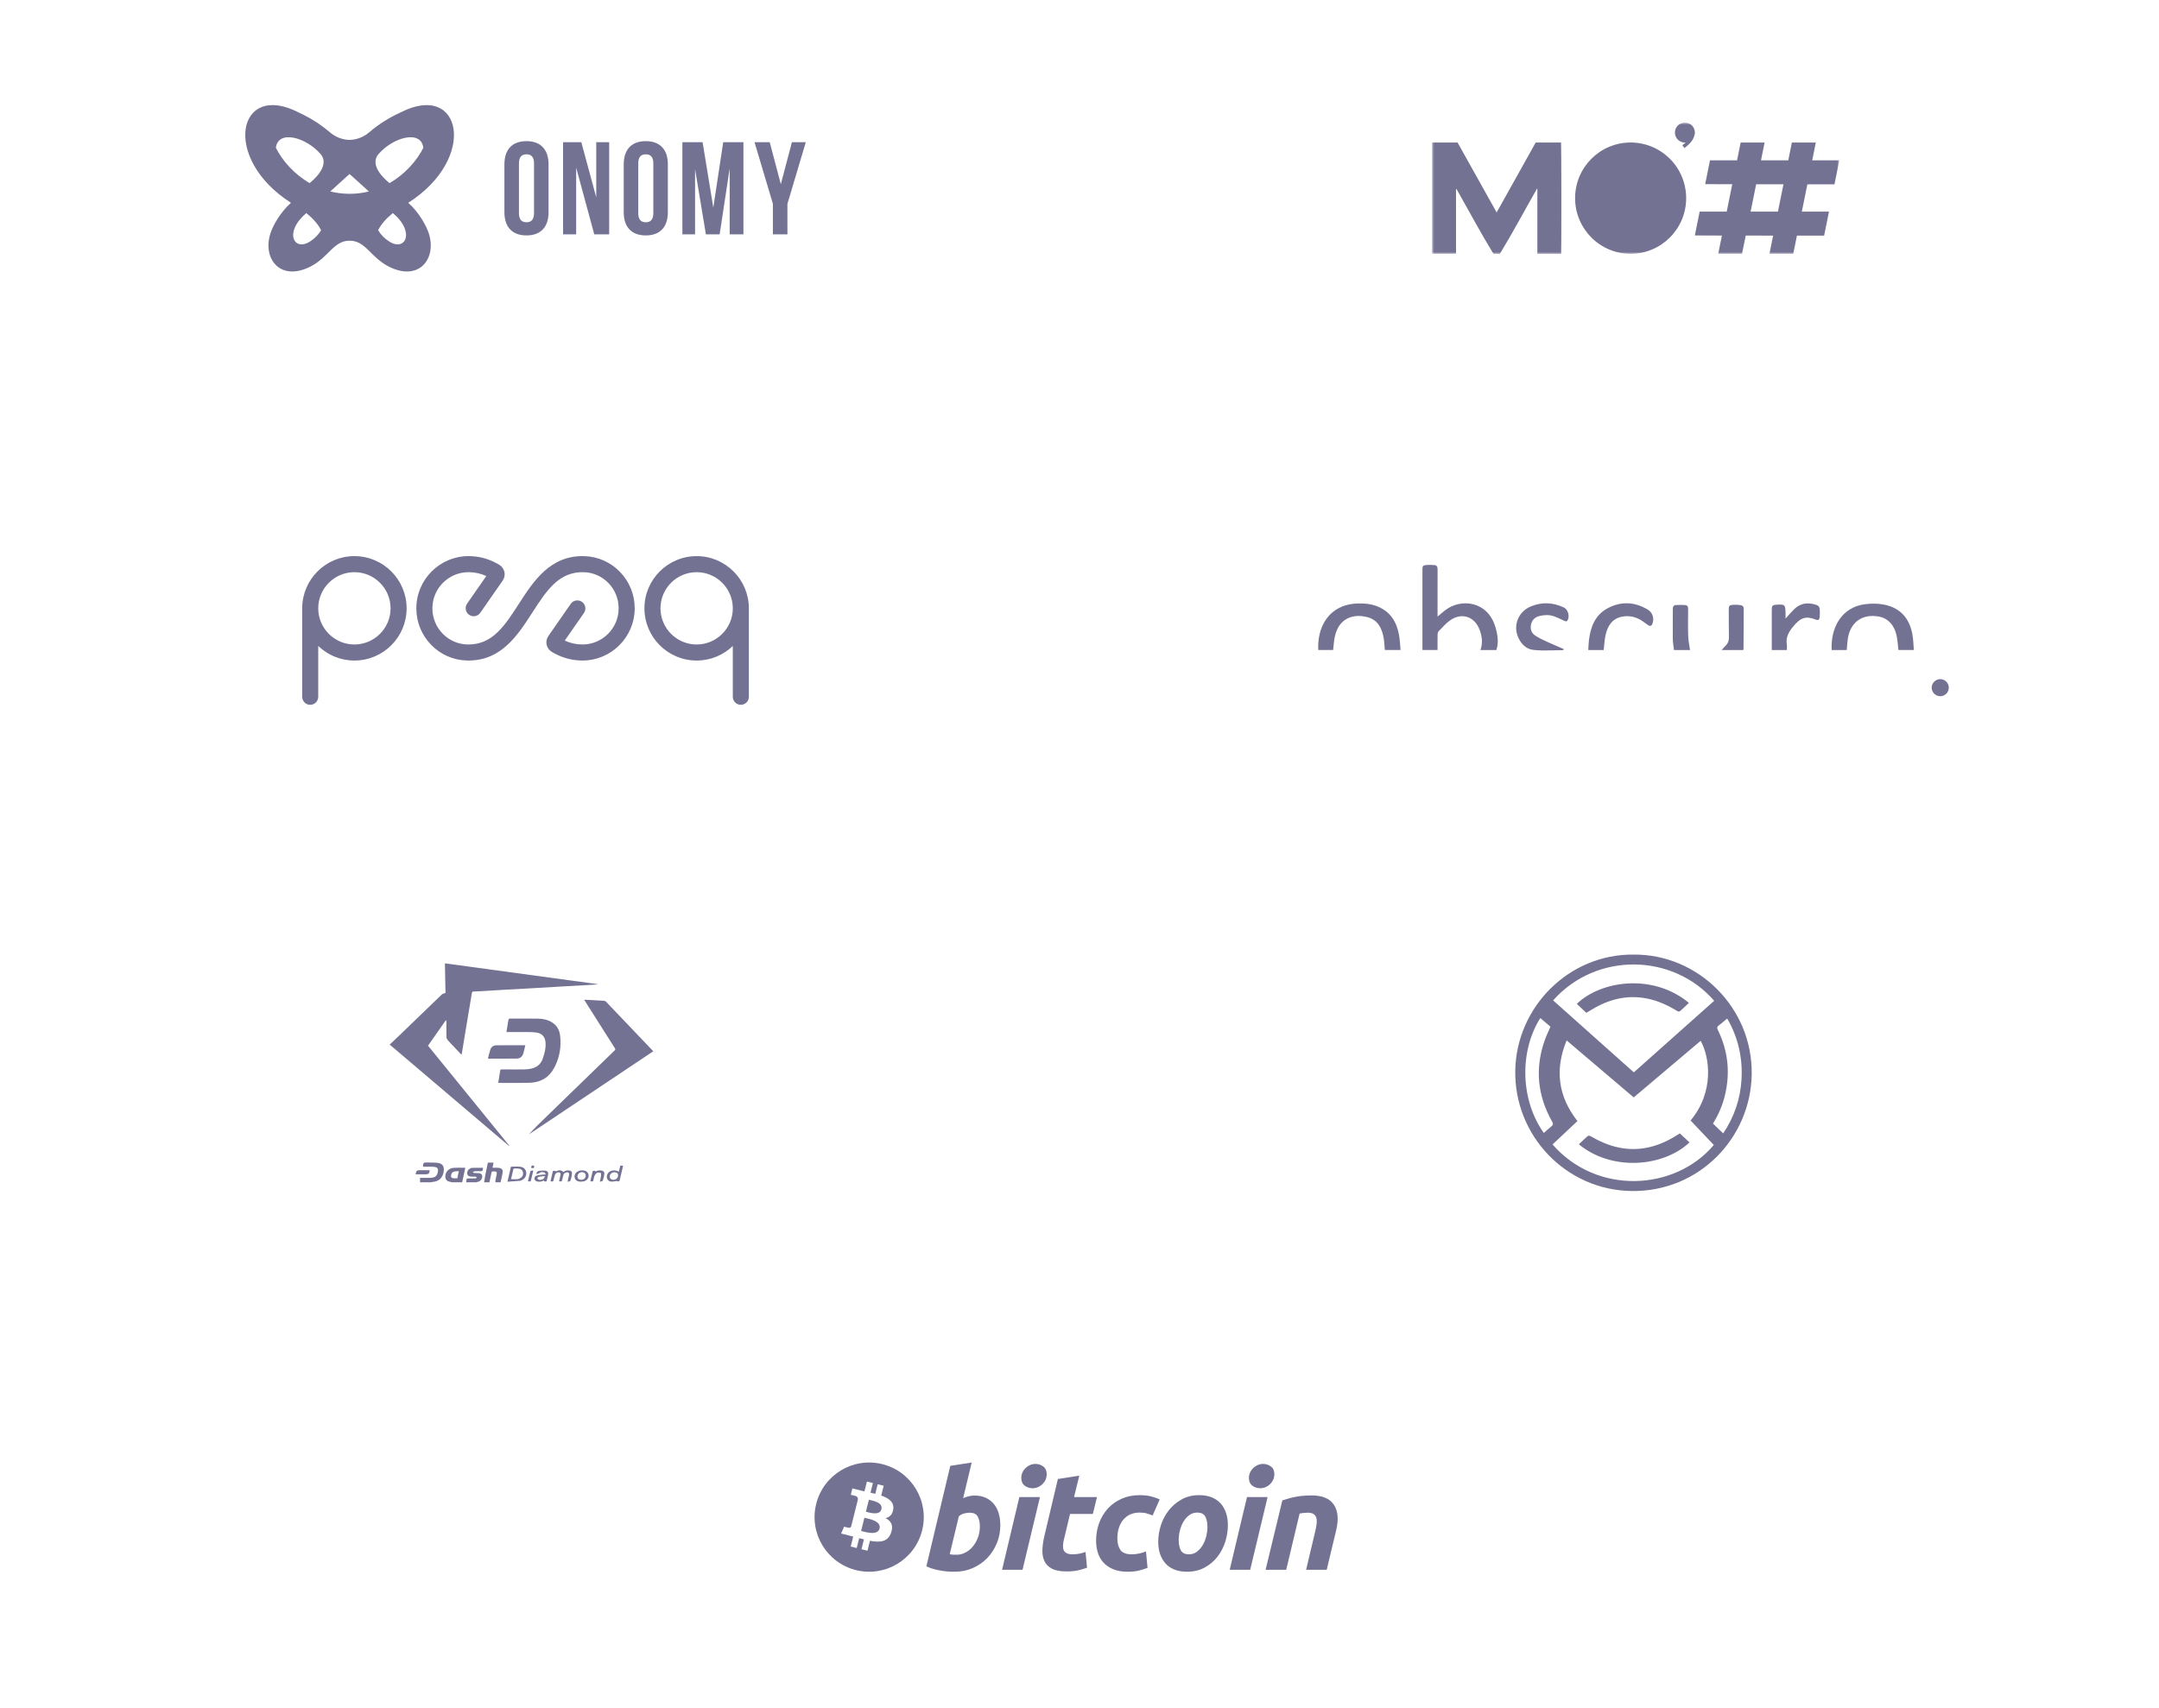 <svg xmlns:xlink="http://www.w3.org/1999/xlink" xmlns="http://www.w3.org/2000/svg" version="1.1" viewBox="0 0 493 390" height="390px" width="493px">
    <title>Group</title>
    <defs>
        <rect height="30" width="93" y="0" x="0" id="path-1"></rect>
    </defs>
    <g fill-rule="evenodd" fill="none" stroke-width="1" stroke="none" id="01-HOME">
        <g transform="translate(-812, -3385)" id="AETERNUM">
            <g transform="translate(812, 3385)" id="Group">
                <rect height="86" width="240" y="0" x="253" id="Rectangle-Copy-24"></rect>
                <rect height="86" width="239" y="0" x="0" id="Rectangle-Copy-27"></rect>
                <rect height="86" width="240" y="101" x="253" id="Rectangle-Copy-25"></rect>
                <rect height="86" width="239" y="101" x="0" id="Rectangle-Copy-28"></rect>
                <rect height="86" width="240" y="202" x="253" id="Rectangle-Copy-26"></rect>
                <rect height="86" width="239" y="202" x="0" id="Rectangle-Copy-29"></rect>
                <rect height="87" width="240" y="303" x="126" id="Rectangle-Copy-30"></rect>
                <g transform="translate(56, 24)" id="onomy">
                    <path fill-rule="nonzero" fill="#747293" id="Combined-Shape" d="M35.526,1.649 C49.42,-5.466 53.183,12.131 37.224,22.312 C39.764,24.584 41.406,27.645 41.961,29.446 C43.693,35.071 39.726,40.305 32.896,36.94 C32.893,36.939 32.891,36.937 32.888,36.935 C28.606,34.813 27.545,30.967 23.831,30.967 C20.118,30.967 19.056,34.813 14.769,36.94 L14.774,36.937 C8.02,40.265 4.067,35.194 5.645,29.647 L5.704,29.446 C6.259,27.645 7.901,24.584 10.441,22.312 C-5.553,12.112 -1.743,-5.538 12.221,1.693 C12.22,1.692 12.218,1.692 12.217,1.691 L12.221,1.693 C12.611,1.869 12.991,2.051 13.361,2.24 C15.524,3.334 17.549,4.683 19.393,6.259 C20.632,7.317 22.201,7.915 23.832,7.951 L23.807,7.949 L24.054,7.94 C25.596,7.852 27.069,7.263 28.247,6.259 C30.414,4.408 32.832,2.871 35.429,1.693 Z M33.714,24.662 L33.572,24.777 C32.218,25.889 31.045,27.173 30.34,28.569 C30.925,29.559 31.786,30.445 32.864,31.144 C35.523,32.867 37.562,31.01 36.374,28.054 C35.884,26.836 34.867,25.624 33.714,24.662 Z M13.95,24.663 L13.782,24.805 C12.699,25.743 11.757,26.896 11.291,28.054 C10.103,31.01 12.141,32.867 14.8,31.144 C15.878,30.446 16.738,29.561 17.323,28.573 C16.595,27.127 15.364,25.801 13.95,24.663 Z M64.221,8.234 C67.479,8.234 69.259,10.158 69.259,13.527 L69.259,13.527 L69.259,24.473 C69.259,27.841 67.479,29.766 64.221,29.766 C60.962,29.766 59.182,27.841 59.182,24.473 L59.182,24.473 L59.182,13.527 C59.182,10.158 60.962,8.234 64.221,8.234 Z M91.464,8.234 C94.722,8.234 96.502,10.158 96.502,13.527 L96.502,13.527 L96.502,24.473 C96.502,27.841 94.723,29.766 91.464,29.766 C88.206,29.766 86.426,27.841 86.426,24.473 L86.426,24.473 L86.426,13.527 C86.426,10.158 88.206,8.234 91.464,8.234 Z M76.741,8.474 L80.151,21.075 L80.151,8.474 L83.107,8.474 L83.107,29.525 L79.698,29.525 L75.565,14.279 L75.565,29.525 L72.578,29.525 L72.578,8.474 L76.741,8.474 Z M104.437,8.474 L106.881,23.42 L109.144,8.474 L113.76,8.474 L113.76,29.525 L110.622,29.525 L110.622,14.429 L108.329,29.525 L105.192,29.525 L102.718,14.639 L102.718,29.525 L99.821,29.525 L99.821,8.474 L104.437,8.474 Z M119.764,8.474 L122.298,18.068 L124.832,8.474 L128,8.474 L123.807,22.548 L123.807,29.525 L120.488,29.525 L120.488,22.548 L116.294,8.474 L119.764,8.474 Z M64.221,11.241 C63.165,11.241 62.501,11.812 62.501,13.316 L62.501,13.316 L62.501,24.683 C62.501,26.187 63.165,26.758 64.221,26.758 C65.277,26.758 65.941,26.187 65.941,24.683 L65.941,24.683 L65.941,13.316 C65.941,11.812 65.277,11.241 64.221,11.241 Z M91.464,11.241 C90.408,11.241 89.745,11.812 89.745,13.316 L89.745,13.316 L89.745,24.683 C89.745,26.187 90.408,26.758 91.464,26.758 C92.52,26.758 93.184,26.187 93.184,24.683 L93.184,24.683 L93.184,13.316 C93.184,11.812 92.52,11.241 91.464,11.241 Z M23.816,15.741 L23.276,16.218 C21.962,17.387 20.656,18.581 19.424,19.721 C20.81,20.069 22.282,20.261 23.831,20.261 C25.373,20.261 26.839,20.07 28.219,19.727 C26.815,18.429 25.315,17.062 23.816,15.741 Z M30.43,11.192 C28.714,13.176 30.45,15.781 32.939,17.818 C36.52,15.764 39.181,12.697 40.666,9.749 C40.154,5.578 33.779,7.321 30.43,11.192 Z M17.212,11.191 C13.87,7.322 7.508,5.579 6.993,9.742 C8.476,12.689 11.134,15.756 14.711,17.813 C17.194,15.776 18.924,13.173 17.212,11.191 Z"></path>
                    <g id="onomy_white"></g>
                </g>
                <g fill="#747293" transform="translate(89, 220)" id="dash-diamond">
                    <path id="Combined-Shape" d="M8.42,45.485 L8.55,45.486 C9.291,45.494 10.036,45.479 10.773,45.547 C12.023,45.662 12.504,46.317 12.313,47.551 C12.085,49.026 11.188,49.843 9.707,49.93 C9.598,49.936 9.491,49.976 9.384,50 L9.384,50 L6.922,50 L6.922,48.998 L6.922,48.998 L7.759,48.998 L7.759,48.998 L7.942,48.998 C8.428,48.995 8.916,49.016 9.4,48.981 C10.458,48.904 10.883,48.482 11.01,47.433 C11.073,46.914 10.886,46.618 10.371,46.517 C10.061,46.456 9.737,46.452 9.418,46.447 C8.809,46.437 8.2,46.444 7.617,46.444 C7.586,46.382 7.574,46.37 7.575,46.359 C7.685,45.484 7.686,45.478 8.55,45.486 Z M23.704,45.508 C23.627,45.894 23.555,46.253 23.47,46.681 L23.47,46.681 L23.812,46.68 L23.812,46.68 L23.971,46.681 C24.278,46.686 24.589,46.666 24.892,46.706 C25.608,46.801 25.89,47.154 25.769,47.867 C25.648,48.584 25.462,49.29 25.305,50 L25.305,50 L24.151,50 C24.141,49.867 24.103,49.729 24.125,49.601 C24.19,49.223 24.28,48.849 24.359,48.474 C24.547,47.585 24.466,47.497 23.562,47.52 C23.332,47.526 23.261,47.613 23.22,47.826 C23.082,48.553 22.92,49.276 22.767,50 L22.767,50 L21.536,50 C21.633,49.436 21.719,48.869 21.829,48.307 C22.012,47.379 22.21,46.454 22.406,45.508 L22.406,45.508 Z M14.581,46.703 C15.294,46.645 16.015,46.685 16.732,46.681 L16.732,46.681 L17.247,46.681 C17.005,47.814 16.771,48.907 16.537,50 L16.537,50 L14.229,50 C13.996,49.945 13.76,49.899 13.53,49.832 C12.958,49.665 12.669,49.253 12.689,48.656 C12.727,47.579 13.451,46.797 14.581,46.703 Z M18.789,46.71 C19.617,46.673 20.448,46.696 21.272,46.696 C21.285,46.74 21.301,46.764 21.298,46.785 C21.203,47.475 21.203,47.475 20.516,47.475 C20.132,47.475 19.746,47.453 19.365,47.486 C19.217,47.499 19.081,47.637 18.94,47.718 C19.073,47.778 19.204,47.877 19.342,47.889 C19.672,47.92 20.008,47.889 20.338,47.92 C20.978,47.979 21.25,48.408 21.068,49.027 C20.928,49.504 20.594,49.769 20.13,49.896 L20.13,49.896 L19.767,50 L17.46,50 C17.484,49.751 17.488,49.498 17.548,49.258 C17.565,49.19 17.744,49.126 17.85,49.123 C18.349,49.109 18.849,49.118 19.348,49.117 C19.45,49.116 19.568,49.14 19.65,49.097 C19.735,49.053 19.785,48.943 19.85,48.861 C19.773,48.813 19.699,48.727 19.62,48.722 C19.301,48.705 18.98,48.721 18.66,48.71 C18.261,48.697 17.88,48.627 17.722,48.19 C17.589,47.823 17.756,47.267 18.102,47.015 C18.303,46.869 18.554,46.721 18.789,46.71 Z M38.012,47.513 C38.602,47.147 39.175,47.177 39.647,47.672 C40.008,47.353 40.44,47.249 40.918,47.295 C41.409,47.343 41.667,47.589 41.608,48.071 C41.542,48.602 41.431,49.134 41.263,49.64 C41.222,49.764 40.887,49.791 40.588,49.898 C40.729,49.28 40.839,48.809 40.943,48.337 C41.033,47.922 40.827,47.691 40.407,47.731 C39.983,47.771 39.737,48.026 39.625,48.417 C39.54,48.712 39.476,49.013 39.406,49.312 C39.282,49.846 39.283,49.846 38.668,49.776 C38.759,49.356 38.849,48.94 38.939,48.524 C38.997,48.253 39.134,47.96 38.792,47.777 C38.53,47.638 38.064,47.773 37.866,48.056 C37.759,48.209 37.685,48.394 37.63,48.574 C37.552,48.831 37.504,49.097 37.444,49.359 C37.327,49.873 37.289,49.894 36.712,49.747 C36.88,49.001 37.04,48.253 37.229,47.511 C37.249,47.432 37.437,47.356 37.55,47.352 C37.67,47.348 37.794,47.432 38.012,47.513 Z M47.104,47.545 C47.389,47.292 47.829,47.254 48.285,47.303 C48.786,47.357 49.063,47.674 48.987,48.167 C48.911,48.659 48.813,49.155 48.645,49.62 C48.616,49.698 48.499,49.744 48.367,49.785 L48.167,49.845 L48.167,49.845 L48.076,49.878 C48.046,49.844 48.017,49.81 47.987,49.776 C48.076,49.372 48.189,48.971 48.242,48.563 C48.273,48.329 48.275,47.92 48.17,47.876 C47.918,47.769 47.549,47.739 47.312,47.852 C47.07,47.969 46.886,48.273 46.754,48.534 C46.631,48.78 46.608,49.076 46.545,49.35 C46.429,49.855 46.43,49.856 45.806,49.768 C45.981,48.996 46.14,48.247 46.333,47.507 C46.355,47.426 46.569,47.353 46.694,47.353 C46.81,47.353 46.926,47.456 47.104,47.545 Z M27.671,46.44 C28.408,46.44 29.114,46.386 29.807,46.455 C30.545,46.529 31.038,47.032 31.142,47.647 C31.268,48.394 30.958,49.066 30.3,49.435 C30.123,49.534 29.929,49.648 29.735,49.666 C28.812,49.751 27.885,49.805 26.875,49.876 C27.161,48.64 27.42,47.523 27.671,46.44 Z M34.059,47.41 C34.532,47.335 35.027,47.292 35.499,47.348 C36.077,47.415 36.269,47.758 36.15,48.34 C36.053,48.815 35.931,49.285 35.814,49.781 C35.587,49.758 35.303,49.991 35.17,49.579 C34.744,49.881 34.262,49.902 33.772,49.839 C33.363,49.787 33.09,49.532 33.053,49.205 C33.014,48.86 33.196,48.564 33.623,48.451 C34.051,48.338 34.501,48.3 34.943,48.246 C35.129,48.223 35.32,48.242 35.509,48.242 C35.537,48.202 35.565,48.162 35.593,48.122 C35.49,47.994 35.409,47.789 35.279,47.751 C34.897,47.64 34.517,47.614 34.158,47.908 C33.999,48.039 33.733,48.041 33.463,48.116 C33.509,47.657 33.765,47.456 34.059,47.41 Z M42.585,47.774 C43.126,47.233 44.259,47.111 44.904,47.523 C45.548,47.933 45.587,48.905 44.981,49.445 C44.662,49.73 44.244,49.862 43.556,49.861 C43.522,49.859 43.379,49.859 43.242,49.834 C42.773,49.746 42.389,49.523 42.25,49.042 C42.114,48.569 42.228,48.131 42.585,47.774 Z M52.532,46.657 C52.655,46.134 52.654,46.134 53.273,46.226 C53.248,46.348 53.226,46.467 53.198,46.586 C52.974,47.558 52.753,48.531 52.518,49.5 C52.49,49.614 52.389,49.78 52.302,49.794 C52.138,49.82 51.959,49.754 51.74,49.719 C51.45,49.759 51.092,49.842 50.731,49.853 C50.283,49.867 49.901,49.692 49.689,49.267 C49.461,48.811 49.544,48.376 49.808,47.958 C50.2,47.339 51.364,46.998 52.306,47.592 C52.383,47.275 52.459,46.966 52.532,46.657 Z M32.681,47.291 L32.752,47.413 C32.581,48.141 32.415,48.87 32.237,49.597 C32.177,49.842 32.125,49.85 31.563,49.768 C31.738,49.003 31.89,48.234 32.108,47.484 C32.141,47.374 32.483,47.353 32.681,47.291 L32.681,47.291 Z M35.41,48.566 C34.905,48.634 34.459,48.66 34.031,48.761 C33.712,48.837 33.621,49.137 33.832,49.299 C34.152,49.543 34.514,49.47 34.854,49.344 C35.169,49.227 35.348,48.987 35.41,48.566 Z M43.896,47.699 C43.31,47.702 42.845,48.152 42.858,48.704 C42.868,49.145 43.211,49.438 43.713,49.437 C44.307,49.436 44.74,49.035 44.745,48.481 C44.749,48.011 44.408,47.697 43.896,47.699 Z M51.277,47.711 C50.682,47.726 50.216,48.176 50.236,48.717 C50.252,49.157 50.582,49.443 51.063,49.435 C51.688,49.424 52.148,48.97 52.138,48.373 C52.132,47.952 51.8,47.698 51.277,47.711 Z M28.781,46.854 L28.423,46.856 C28.354,46.857 28.241,46.954 28.224,47.024 C28.04,47.769 27.872,48.517 27.694,49.287 C28.243,49.287 28.746,49.337 29.232,49.269 C29.528,49.228 29.839,49.053 30.072,48.855 C30.447,48.538 30.512,48.081 30.391,47.619 C30.273,47.172 29.934,46.944 29.495,46.892 C29.141,46.85 28.78,46.851 28.423,46.856 Z M15.767,47.475 C15.566,47.475 15.414,47.467 15.263,47.477 C15.111,47.486 14.957,47.504 14.808,47.534 C14.327,47.629 14.05,47.939 13.998,48.426 C13.957,48.81 14.091,49.028 14.472,49.078 C14.782,49.119 15.102,49.086 15.432,49.086 C15.541,48.561 15.647,48.051 15.767,47.475 Z M9.112,47.239 C9.096,47.937 8.874,48.173 8.223,48.18 C7.46,48.188 6.696,48.182 5.903,48.182 C6.007,47.402 6.184,47.241 6.893,47.239 C7.633,47.237 8.372,47.239 9.112,47.239 Z M32.292,46.735 C32.344,46.131 32.38,46.106 32.98,46.23 C32.96,46.797 32.94,46.812 32.292,46.735 Z M12.597,0 C24.232,1.585 35.822,3.164 47.412,4.743 C47.411,4.77 47.41,4.797 47.41,4.824 C46.671,4.869 45.933,4.917 45.195,4.958 C43.073,5.077 40.951,5.189 38.829,5.311 C36.338,5.455 33.848,5.611 31.357,5.754 C29.747,5.847 28.136,5.919 26.526,6.012 C24.47,6.13 22.414,6.26 20.358,6.382 C19.936,6.407 19.514,6.42 19.092,6.441 C18.891,6.451 18.79,6.53 18.752,6.76 C18.211,10.054 17.655,13.346 17.106,16.639 C16.885,17.961 16.674,19.285 16.456,20.608 C16.444,20.679 16.409,20.747 16.368,20.865 C15.743,20.204 15.145,19.573 14.549,18.942 C14.1,18.467 13.634,18.007 13.213,17.509 C13.063,17.332 12.951,17.065 12.946,16.836 C12.921,15.584 12.934,14.332 12.934,13.079 C12.88,13.067 12.825,13.055 12.771,13.043 C11.435,14.953 10.099,16.862 8.74,18.806 C14.937,26.432 21.13,34.054 27.323,41.676 L27.323,41.676 L27.292,41.724 C27.22,41.676 27.143,41.634 27.078,41.578 C22.381,37.588 17.685,33.597 12.99,29.606 C8.733,25.988 4.478,22.369 0.22,18.752 C0.156,18.697 0.074,18.663 0,18.619 L0,18.619 L0,18.542 C0.806,17.777 1.617,17.019 2.417,16.247 C5.579,13.195 8.734,10.135 11.907,7.095 C12.093,6.916 12.418,6.882 12.728,6.762 C12.686,4.576 12.642,2.316 12.597,0 Z M44.393,8.307 C45.132,8.344 45.803,8.375 46.473,8.412 C47.24,8.454 48.006,8.515 48.774,8.54 C49.064,8.55 49.269,8.641 49.472,8.854 C52.959,12.521 56.455,16.179 59.948,19.839 C60.01,19.904 60.068,19.972 60.171,20.085 C50.612,26.473 41.092,32.835 31.773,39.063 C32.267,38.537 32.895,37.818 33.574,37.151 C35.733,35.034 37.909,32.936 40.079,30.83 C43.573,27.44 47.067,24.05 50.561,20.659 C50.819,20.41 51.065,20.146 51.336,19.913 C51.545,19.734 51.54,19.595 51.394,19.367 C49.248,15.996 47.112,12.618 44.975,9.242 C44.792,8.953 44.613,8.661 44.393,8.307 Z M27.802,12.614 C29.853,12.617 31.904,12.599 33.954,12.635 C35.025,12.654 36.065,12.881 37.002,13.449 C38.137,14.138 38.742,15.194 38.894,16.467 C39.205,19.074 38.785,21.577 37.533,23.897 C36.356,26.079 34.455,27.195 32.003,27.271 C29.646,27.344 27.287,27.301 24.929,27.307 C24.892,27.307 24.856,27.29 24.773,27.268 C24.928,26.311 25.084,25.378 25.227,24.444 C25.257,24.249 25.367,24.228 25.491,24.229 L25.599,24.231 L25.599,24.231 L28.983,24.233 L28.983,24.233 L30.675,24.222 C31.197,24.216 31.726,24.165 32.237,24.062 C33.551,23.797 34.499,23.056 34.938,21.764 C35.347,20.56 35.676,19.325 35.565,18.042 C35.446,16.666 34.671,15.929 33.293,15.779 C32.836,15.729 32.374,15.703 31.915,15.7 C30.312,15.69 28.71,15.695 27.108,15.694 L26.642,15.694 C26.778,14.854 26.905,14.062 27.037,13.271 C27.147,12.614 27.15,12.613 27.802,12.614 Z M24.345,18.718 C26.521,18.69 28.698,18.707 30.954,18.707 C30.794,19.372 30.676,19.989 30.494,20.587 C30.278,21.294 29.76,21.737 29.027,21.748 C26.85,21.782 24.673,21.76 22.414,21.76 C22.603,21.044 22.743,20.344 22.977,19.677 C23.192,19.066 23.715,18.727 24.345,18.718 Z"></path>
                </g>
                <g fill-rule="nonzero" fill="#747293" transform="translate(69, 127)" id="peaq">
                    <path d="M11.927,0.003 C18.502,0.003 23.852,5.351 23.852,11.927 C23.852,18.502 18.502,23.85 11.927,23.85 C8.723,23.85 5.811,22.581 3.667,20.518 L3.667,20.518 L3.667,32.126 C3.667,33.138 2.846,33.959 1.834,33.959 C0.821,33.959 0,33.138 0,32.126 L0,32.126 L0,11.925 C0,11.884 0.001,11.843 0.004,11.803 C0.07,5.285 5.393,0.003 11.927,0.003 Z M90.076,0.003 C96.649,0.003 101.999,5.351 102,11.924 L102,11.924 L102,32.126 C102,33.138 101.179,33.959 100.166,33.959 C99.154,33.959 98.333,33.138 98.333,32.126 L98.333,32.126 L98.333,20.521 C96.189,22.583 93.278,23.85 90.076,23.85 C83.501,23.85 78.151,18.501 78.151,11.927 C78.151,5.352 83.501,0.003 90.076,0.003 Z M37.993,0 C40.224,0 42.366,0.543 44.355,1.611 C44.579,1.731 44.803,1.858 45.022,1.992 C45.618,2.353 46.041,2.95 46.187,3.629 C46.33,4.307 46.187,5.019 45.791,5.587 L40.672,12.947 C40.094,13.779 38.951,13.984 38.121,13.407 C37.289,12.827 37.084,11.685 37.662,10.854 L42.043,4.554 C40.76,3.965 39.4,3.667 37.993,3.667 C33.45,3.667 29.747,7.363 29.736,11.906 L29.736,11.938 C29.736,14.09 30.558,16.127 32.05,17.676 C33.54,19.227 35.538,20.114 37.673,20.176 C37.779,20.179 37.885,20.18 37.989,20.18 C43.489,20.18 46.256,15.893 49.452,10.944 L49.468,10.916 C52.837,5.696 56.658,-0.22 64.435,0.007 C67.536,0.097 70.433,1.383 72.594,3.629 C74.745,5.864 75.931,8.805 75.931,11.909 L75.931,11.95 C75.917,18.511 70.568,23.847 64.007,23.847 C61.776,23.847 59.636,23.306 57.645,22.238 C57.422,22.118 57.198,21.99 56.978,21.857 C56.382,21.496 55.959,20.899 55.815,20.22 C55.671,19.542 55.815,18.828 56.211,18.26 L61.328,10.901 C61.906,10.07 63.049,9.864 63.881,10.442 C64.712,11.02 64.918,12.163 64.34,12.994 L59.958,19.294 C61.242,19.883 62.602,20.18 64.007,20.18 C68.551,20.18 72.255,16.485 72.264,11.943 L72.264,11.909 C72.264,9.759 71.442,7.721 69.952,6.171 C68.462,4.622 66.464,3.734 64.328,3.673 C58.616,3.506 55.805,7.861 52.55,12.905 L52.532,12.931 C49.226,18.055 45.487,23.847 37.998,23.847 C37.855,23.847 37.712,23.846 37.566,23.841 C34.465,23.75 31.567,22.464 29.406,20.22 C27.255,17.984 26.069,15.044 26.069,11.938 L26.069,11.899 C26.084,5.338 31.432,0 37.993,0 Z M11.927,3.67 C7.374,3.67 3.67,7.374 3.67,11.927 C3.67,16.48 7.374,20.183 11.927,20.183 C16.481,20.183 20.185,16.48 20.185,11.927 C20.185,7.374 16.48,3.67 11.927,3.67 Z M90.076,3.67 C85.523,3.67 81.818,7.374 81.818,11.927 C81.818,16.48 85.523,20.183 90.076,20.183 C94.629,20.183 98.333,16.48 98.333,11.925 L98.333,11.925 L98.329,11.673 C98.194,7.236 94.545,3.67 90.076,3.67 Z"></path>
                </g>
                <g fill="#747293" transform="translate(301, 129)" id="obscuro">
                    <path d="M142.007,26.095 C143.082,26.067 143.988,26.943 144,28.022 C144.012,29.108 143.144,29.993 142.059,30 C140.987,30.007 140.094,29.119 140.09,28.041 C140.086,27.012 140.963,26.121 142.007,26.095 Z M48.448,9.539 C50.993,8.427 53.571,8.555 56.084,9.715 C57.038,10.155 57.472,11.669 56.98,12.603 C56.752,13.037 56.455,12.892 56.129,12.742 C55.398,12.404 54.675,12.041 53.919,11.767 C52.835,11.374 51.709,11.402 50.599,11.661 C49.579,11.899 48.86,12.519 48.619,13.556 C48.38,14.581 48.637,15.521 49.528,16.12 C50.303,16.641 51.158,17.053 52.008,17.447 C53.343,18.065 54.703,18.627 56.053,19.213 C56.024,19.301 55.995,19.389 55.965,19.477 C55.504,19.477 55.041,19.486 54.578,19.497 L53.188,19.533 C51.798,19.566 50.411,19.574 49.046,19.407 C47.432,19.211 46.243,17.961 45.601,16.388 C44.519,13.733 45.732,10.726 48.448,9.539 Z M94.748,9.125 C95.372,9.095 96.01,9.115 96.622,9.224 C96.843,9.263 97.171,9.621 97.172,9.835 C97.183,13.002 97.148,16.168 97.121,19.335 C97.121,19.353 97.098,19.372 97.041,19.457 L97.041,19.457 L92.13,19.457 C92.472,19.076 92.728,18.753 93.023,18.471 C93.619,17.903 93.814,17.221 93.797,16.408 C93.754,14.34 93.763,12.272 93.756,10.205 C93.754,9.357 93.902,9.165 94.748,9.125 Z M124.798,8.991 C126.221,8.796 127.739,8.795 129.146,9.062 C132.953,9.785 135.151,12.265 135.749,16.255 C135.904,17.291 135.932,18.345 136.023,19.439 C135.519,19.439 135.036,19.439 134.564,19.439 L132.494,19.44 C132.372,18.401 132.31,17.351 132.116,16.325 C131.646,13.836 130.143,12.2 128.062,11.812 C124.248,11.099 121.469,13.103 120.927,16.977 C120.816,17.773 120.777,18.58 120.698,19.451 L120.698,19.451 L117.255,19.451 C116.989,14.434 119.441,9.726 124.798,8.991 Z M65.992,9.969 C69.055,8.284 72.196,8.388 75.218,10.19 C76.372,10.877 76.766,12.139 76.343,13.408 C76.17,13.926 75.823,14.077 75.359,13.782 C74.887,13.481 74.457,13.115 73.991,12.803 C72.581,11.862 71.015,11.507 69.364,11.836 C67.063,12.296 66.065,14.016 65.611,16.107 C65.379,17.172 65.336,18.279 65.198,19.451 L65.198,19.451 L61.68,19.451 C61.724,18.718 61.732,17.988 61.821,17.268 C62.189,14.254 63.176,11.517 65.992,9.969 Z M24.825,0.021 C25.358,-0.025 25.899,0.016 26.436,0.038 C27.05,0.062 27.271,0.388 27.267,1.005 C27.246,4.33 27.257,7.654 27.258,10.979 L27.258,10.979 L27.258,11.81 C27.921,11.26 28.461,10.785 29.028,10.346 C32.535,7.623 38.661,8.195 40.45,14.142 C40.97,15.87 41.283,17.632 40.694,19.449 L40.694,19.449 L37.053,19.449 C37.627,17.849 37.429,16.317 36.858,14.811 C35.704,11.769 32.751,10.802 30.099,12.689 C29.125,13.382 28.329,14.33 27.486,15.196 C27.327,15.36 27.271,15.679 27.267,15.929 C27.244,17.089 27.257,18.251 27.257,19.445 L27.257,19.445 L23.806,19.445 L23.806,8.721 L23.806,8.721 L23.807,1.139 C23.807,0.202 23.876,0.102 24.825,0.021 Z M81.693,9.174 C82.385,9.136 83.081,9.132 83.772,9.174 C84.27,9.205 84.487,9.511 84.481,10.043 C84.46,12.108 84.427,14.176 84.494,16.239 C84.528,17.298 84.762,18.35 84.911,19.448 L84.911,19.448 L81.249,19.448 C81.153,18.587 80.989,17.747 80.978,16.906 C80.946,14.617 80.992,12.326 80.98,10.036 C80.977,9.505 81.19,9.201 81.693,9.174 Z M108.687,10.127 C110.19,8.65 111.978,8.522 113.871,9.176 C114.146,9.271 114.474,9.64 114.508,9.916 C114.594,10.599 114.555,11.303 114.504,11.995 C114.469,12.478 114.209,12.725 113.672,12.518 C111.481,11.672 110.253,11.854 108.381,14.187 C107.435,15.365 106.741,16.573 107.013,18.157 C107.084,18.566 107.024,18.996 107.024,19.447 L107.024,19.447 L103.577,19.447 L103.577,19.447 L103.576,14.486 L103.576,14.486 L103.578,10.175 C103.578,9.342 103.757,9.16 104.592,9.104 C106.579,8.972 106.689,9.071 106.721,11.048 C106.727,11.422 106.722,11.796 106.722,12.266 C107.443,11.477 108.034,10.769 108.687,10.127 Z M8.909,8.823 C10.542,8.761 12.15,8.905 13.668,9.542 C16.533,10.745 17.935,13.073 18.46,16.003 C18.659,17.116 18.696,18.259 18.812,19.44 L18.812,19.44 L15.225,19.44 C15.139,18.534 15.111,17.614 14.954,16.716 C14.565,14.495 13.653,12.587 11.271,11.95 C8.028,11.082 4.698,12.142 3.792,16.446 C3.59,17.407 3.541,18.399 3.414,19.444 L3.414,19.444 L0.019,19.444 C-0.253,14.222 2.418,9.072 8.909,8.823 Z"></path>
                </g>
                <g transform="translate(327, 28)" id="mohash">
                    <mask fill="white" id="mask-2">
                        <use xlink:href="#path-1"></use>
                    </mask>
                    <g id="Rectangle_163"></g>
                    <g fill-rule="nonzero" fill="#747293" mask="url(#mask-2)" id="Group_552">
                        <g id="Combined-Shape" transform="translate(0, 0.001)">
                            <path d="M29.461,4.545 C29.499,4.669 29.523,10.113 29.529,15.934 L29.53,16.788 C29.53,16.93 29.53,17.073 29.53,17.216 L29.53,21.018 C29.527,25.813 29.51,29.829 29.478,29.988 L24.05,29.988 L24.05,15.115 L23.97,15.093 C21.131,20.052 18.452,25.104 15.475,29.998 C15.042,29.998 14.613,30.004 14.185,29.991 C14.097,29.972 14.018,29.922 13.965,29.849 C13.894,29.753 13.831,29.651 13.777,29.545 C11.239,25.394 8.941,21.106 6.546,16.873 C6.263,16.374 5.985,15.872 5.703,15.373 C5.652,15.273 5.573,15.191 5.476,15.136 L5.476,29.952 L0,29.952 L0,4.556 L5.838,4.556 L14.753,20.512 L23.673,4.545 L29.461,4.545 Z M45.311,4.545 C48.677,4.533 51.91,5.864 54.296,8.243 C56.682,10.622 58.025,13.855 58.03,17.227 C58.043,24.243 52.379,29.941 45.377,29.957 C38.375,29.973 32.686,24.3 32.667,17.284 C32.649,10.269 38.309,4.566 45.311,4.545 Z M75.939,4.554 C75.656,5.952 75.383,7.306 75.119,8.613 L81.347,8.612 L82.165,4.554 L87.634,4.554 C87.352,5.952 87.078,7.306 86.814,8.613 L93,8.613 L91.896,14.093 L91.896,14.093 L90.801,14.092 C90.62,14.092 90.439,14.092 90.26,14.092 L89.189,14.091 C89.012,14.091 88.835,14.091 88.659,14.091 L87.613,14.09 C87.44,14.09 87.268,14.09 87.097,14.09 L85.705,14.089 L85.705,14.089 C85.241,16.389 84.818,18.478 84.442,20.332 L90.639,20.331 L89.535,25.811 C89.351,25.811 89.168,25.811 88.986,25.811 L87.361,25.81 C87.183,25.81 87.005,25.81 86.828,25.81 L85.773,25.809 C85.599,25.809 85.425,25.809 85.252,25.809 L84.223,25.808 C83.923,25.808 83.624,25.808 83.328,25.808 C82.83,28.263 82.532,29.71 82.477,29.948 L82.477,29.948 L77.049,29.948 L77.884,25.804 L77.884,25.804 L77.071,25.803 C76.924,25.803 76.777,25.803 76.632,25.803 L75.767,25.802 C75.34,25.802 74.92,25.801 74.508,25.801 L73.693,25.8 C73.291,25.8 72.897,25.799 72.51,25.799 L71.636,25.798 L71.636,25.798 C71.135,28.259 70.837,29.709 70.782,29.948 L70.782,29.948 L65.353,29.948 L66.191,25.791 L66.191,25.791 L65.867,25.79 C65.592,25.79 65.325,25.789 65.068,25.789 L64.566,25.788 C61.869,25.783 60.28,25.777 60.012,25.77 L60.012,25.77 L61.108,20.331 L67.291,20.331 L68.552,14.072 C68.066,14.072 67.607,14.071 67.175,14.07 L66.684,14.069 C64.135,14.064 62.633,14.058 62.373,14.052 L62.373,14.052 L63.469,8.613 L69.652,8.612 L70.471,4.554 Z M74.487,14.08 C74.327,14.08 74.169,14.08 74.012,14.08 C73.547,16.383 73.123,18.476 72.747,20.332 L78.987,20.331 L80.245,14.085 C80.122,14.085 79.999,14.085 79.876,14.085 L78.993,14.084 C78.847,14.084 78.702,14.084 78.558,14.084 L77.703,14.083 C77.563,14.083 77.423,14.083 77.284,14.083 L76.459,14.082 C76.052,14.082 75.652,14.081 75.26,14.081 Z M59.388,0.704 C60.018,1.366 60.172,2.309 59.86,3.109 C59.614,3.978 58.872,4.887 57.644,5.819 L57.647,5.816 L57.163,5.177 C57.442,4.965 57.693,4.755 57.914,4.549 C57.256,4.602 56.582,4.367 56.092,3.851 C55.224,2.939 55.258,1.496 56.168,0.626 C57.08,-0.238 58.518,-0.204 59.388,0.704 Z"></path>
                        </g>
                    </g>
                </g>
                <g fill-rule="nonzero" fill="#747293" transform="translate(186, 334)" id="bitcoin">
                    <path id="Combined-Shape" d="M15.485,0.373 C22.167,2.039 26.232,8.807 24.567,15.488 L24.567,15.488 C22.901,22.171 16.134,26.236 9.452,24.57 C2.773,22.904 -1.293,16.137 0.374,9.456 C2.038,2.774 8.805,-1.292 15.485,0.373 Z M11.958,4.346 L11.398,6.593 C11.1,6.525 10.807,6.458 10.524,6.388 L10.525,6.381 L8.638,5.909 L8.274,7.371 C8.274,7.371 9.289,7.604 9.268,7.618 C9.822,7.756 9.922,8.123 9.906,8.414 L9.267,10.975 C9.305,10.985 9.355,10.999 9.41,11.02 L9.265,10.985 L8.37,14.572 C8.302,14.74 8.13,14.993 7.743,14.897 C7.748,14.905 7.577,14.864 7.375,14.812 L7.127,14.748 C6.923,14.695 6.748,14.649 6.748,14.649 L6.069,16.216 L7.85,16.66 C8.181,16.742 8.506,16.829 8.825,16.911 L8.259,19.185 L9.626,19.526 L10.186,17.276 C10.56,17.378 10.922,17.471 11.277,17.559 L10.718,19.798 L12.086,20.139 L12.652,17.87 C14.986,18.312 16.74,18.133 17.479,16.023 C18.074,14.324 17.449,13.344 16.222,12.704 C17.116,12.498 17.789,11.91 17.969,10.695 C18.217,9.035 16.954,8.143 15.226,7.548 L15.786,5.3 L14.418,4.959 L13.872,7.148 C13.508,7.058 13.143,6.972 12.776,6.89 L13.326,4.687 L11.958,4.346 Z M11.382,12.617 C12.31,12.849 15.284,13.307 14.842,15.079 C14.419,16.778 11.558,15.86 10.631,15.629 L11.382,12.617 Z M12.407,8.506 C13.179,8.699 15.667,9.058 15.265,10.67 C14.879,12.216 12.498,11.431 11.726,11.238 L12.407,8.506 Z"></path>
                    <path id="Shape" d="M36.547,7.546 C37.559,7.546 38.433,7.727 39.166,8.083 C39.905,8.442 40.513,8.926 41.002,9.535 C41.483,10.147 41.842,10.862 42.073,11.682 C42.303,12.504 42.419,13.387 42.419,14.333 C42.419,15.786 42.153,17.158 41.615,18.452 C41.077,19.748 40.349,20.872 39.421,21.831 C38.494,22.789 37.4,23.543 36.138,24.101 C34.878,24.659 33.508,24.938 32.037,24.938 C31.847,24.938 31.512,24.933 31.04,24.923 C30.568,24.913 30.025,24.864 29.417,24.783 C28.763,24.689 28.115,24.562 27.475,24.401 C26.805,24.24 26.154,24.007 25.533,23.708 L30.994,0.761 L35.885,0.003 L33.93,8.146 C34.336,7.962 34.758,7.815 35.191,7.705 C35.635,7.597 36.09,7.544 36.547,7.546 L36.547,7.546 Z M32.445,21.058 C33.181,21.058 33.875,20.877 34.527,20.521 C35.183,20.163 35.759,19.674 36.219,19.085 C36.699,18.47 37.077,17.783 37.338,17.048 C37.612,16.288 37.751,15.486 37.749,14.679 C37.749,13.669 37.58,12.882 37.244,12.312 C36.908,11.745 36.285,11.46 35.381,11.46 C35.085,11.46 34.704,11.516 34.23,11.617 C33.756,11.724 33.331,11.947 32.95,12.282 L30.868,20.929 C30.993,20.951 31.104,20.972 31.199,20.992 C31.292,21.014 31.394,21.029 31.497,21.039 C31.604,21.051 31.728,21.058 31.877,21.058 L32.444,21.058 L32.445,21.058 Z M47.491,24.499 L42.819,24.499 L46.765,7.898 L51.468,7.898 L47.491,24.499 Z M49.765,5.875 C49.127,5.88 48.506,5.675 47.997,5.292 C47.468,4.905 47.206,4.31 47.206,3.508 C47.206,3.067 47.295,2.653 47.473,2.263 C47.645,1.884 47.887,1.542 48.185,1.252 C48.484,0.967 48.831,0.737 49.21,0.573 C49.604,0.404 50.03,0.318 50.459,0.321 C51.11,0.321 51.698,0.515 52.225,0.904 C52.749,1.295 53.013,1.89 53.013,2.688 C53.016,3.118 52.924,3.544 52.744,3.936 C52.574,4.314 52.333,4.657 52.035,4.946 C51.737,5.232 51.39,5.461 51.01,5.624 C50.62,5.794 50.206,5.875 49.765,5.875 L49.765,5.875 Z M55.563,3.762 L60.456,3.004 L59.254,7.897 L64.494,7.897 L63.548,11.747 L58.339,11.747 L56.952,17.554 C56.824,18.038 56.752,18.49 56.731,18.91 C56.708,19.332 56.762,19.695 56.888,20 C57.014,20.306 57.239,20.542 57.566,20.708 C57.892,20.878 58.359,20.963 58.971,20.963 C59.475,20.963 59.966,20.915 60.44,20.82 C60.927,20.723 61.406,20.592 61.874,20.426 L62.224,24.025 C61.553,24.268 60.868,24.468 60.172,24.624 C59.434,24.794 58.561,24.875 57.551,24.875 C56.1,24.875 54.975,24.659 54.173,24.231 C53.373,23.799 52.807,23.208 52.468,22.461 C52.134,21.716 51.985,20.858 52.027,19.89 C52.069,18.92 52.216,17.901 52.468,16.828 L55.563,3.762 Z M64.289,17.87 C64.289,16.44 64.521,15.092 64.983,13.829 C65.445,12.566 66.11,11.461 66.973,10.513 C67.833,9.57 68.881,8.822 70.115,8.273 C71.342,7.728 72.717,7.452 74.231,7.452 C75.18,7.452 76.027,7.542 76.772,7.722 C77.521,7.903 78.197,8.137 78.809,8.431 L77.199,12.094 C76.769,11.922 76.332,11.769 75.889,11.637 C75.437,11.498 74.885,11.431 74.232,11.431 C72.673,11.431 71.44,11.969 70.523,13.04 C69.609,14.112 69.148,15.555 69.148,17.366 C69.148,18.439 69.38,19.306 69.845,19.969 C70.307,20.633 71.161,20.964 72.401,20.964 C73.012,20.964 73.603,20.9 74.168,20.775 C74.738,20.649 75.241,20.49 75.685,20.302 L76.034,24.057 C75.395,24.303 74.741,24.509 74.077,24.675 C73.36,24.85 72.507,24.94 71.519,24.94 C70.214,24.94 69.109,24.75 68.205,24.373 C67.301,23.992 66.554,23.485 65.965,22.843 C65.373,22.199 64.949,21.447 64.686,20.584 C64.424,19.722 64.289,18.815 64.289,17.87 L64.289,17.87 Z M85.042,24.939 C83.927,24.939 82.959,24.769 82.137,24.433 C81.318,24.097 80.64,23.625 80.103,23.013 C79.565,22.404 79.163,21.683 78.887,20.851 C78.612,20.02 78.479,19.1 78.479,18.092 C78.479,16.828 78.682,15.563 79.093,14.302 C79.502,13.039 80.108,11.904 80.909,10.894 C81.705,9.884 82.687,9.058 83.842,8.413 C84.997,7.773 86.325,7.452 87.817,7.452 C88.912,7.452 89.875,7.622 90.708,7.958 C91.537,8.294 92.22,8.77 92.76,9.378 C93.294,9.99 93.7,10.709 93.972,11.541 C94.247,12.37 94.383,13.293 94.383,14.302 C94.383,15.562 94.182,16.827 93.785,18.092 C93.387,19.351 92.797,20.489 92.017,21.5 C91.24,22.509 90.267,23.334 89.098,23.976 C87.932,24.618 86.578,24.939 85.042,24.939 L85.042,24.939 Z M87.377,11.431 C86.684,11.431 86.072,11.632 85.548,12.029 C85.022,12.431 84.58,12.936 84.224,13.545 C83.864,14.157 83.597,14.824 83.417,15.549 C83.238,16.276 83.15,16.964 83.15,17.616 C83.15,18.67 83.32,19.491 83.654,20.081 C83.992,20.668 84.601,20.964 85.485,20.964 C86.18,20.964 86.789,20.764 87.316,20.363 C87.839,19.964 88.282,19.458 88.64,18.848 C88.998,18.24 89.268,17.57 89.448,16.843 C89.625,16.119 89.715,15.428 89.715,14.776 C89.715,13.726 89.545,12.903 89.208,12.314 C88.872,11.726 88.26,11.431 87.377,11.431 L87.377,11.431 Z M99.474,24.499 L94.799,24.499 L98.744,7.898 L103.45,7.898 L99.474,24.499 L99.474,24.499 Z M101.744,5.875 C101.107,5.88 100.486,5.676 99.978,5.292 C99.451,4.905 99.187,4.31 99.187,3.508 C99.187,3.067 99.278,2.653 99.456,2.263 C99.627,1.884 99.868,1.541 100.166,1.252 C100.466,0.967 100.813,0.737 101.193,0.573 C101.586,0.404 102.009,0.318 102.437,0.321 C103.091,0.321 103.68,0.515 104.206,0.904 C104.732,1.295 104.997,1.89 104.997,2.688 C104.997,3.131 104.902,3.546 104.726,3.936 C104.549,4.326 104.312,4.661 104.018,4.946 C103.719,5.231 103.372,5.461 102.993,5.624 C102.601,5.794 102.188,5.875 101.744,5.875 Z M106.816,8.653 C107.171,8.549 107.567,8.424 107.997,8.289 C108.476,8.14 108.962,8.015 109.452,7.913 C109.986,7.796 110.588,7.701 111.25,7.627 C111.912,7.552 112.667,7.515 113.505,7.515 C115.969,7.515 117.667,8.233 118.605,9.663 C119.542,11.094 119.704,13.052 119.096,15.534 L116.947,24.498 L112.244,24.498 L114.327,15.722 C114.454,15.175 114.553,14.645 114.628,14.127 C114.702,13.614 114.698,13.162 114.611,12.771 C114.535,12.396 114.329,12.06 114.029,11.822 C113.721,11.581 113.255,11.46 112.623,11.46 C111.998,11.462 111.375,11.527 110.762,11.652 L107.7,24.497 L102.996,24.497 L106.816,8.653 L106.816,8.653 Z"></path>
                </g>
                <g fill="#747293" transform="translate(346, 218)" id="mobility-coin">
                    <path id="Combined-Shape" d="M26.595,0 L27.035,0.002 C41.681,-0.134 54.236,12.088 53.997,27.362 C53.77,41.877 41.99,54.199 26.579,53.998 C11.507,53.801 -0.272,41.259 0.005,26.459 C0.278,11.886 12.342,-0.165 27.035,0.002 Z M11.731,19.601 C8.988,26.299 9.788,32.375 14.204,38.019 C12.318,39.792 10.431,41.566 8.522,43.361 C18.57,54.908 36.392,54.06 45.341,43.486 C43.572,41.62 41.809,39.76 40.041,37.894 C45.487,31.329 44.428,23.477 42.342,19.697 L42.342,19.697 L27.053,32.619 C21.971,28.301 16.901,23.993 11.731,19.601 Z M37.584,40.84 C38.316,41.522 39.053,42.21 39.791,42.899 C33.881,48.488 22.116,49.581 14.528,43.33 C15.209,42.685 15.871,42.025 16.58,41.42 C16.699,41.318 17.06,41.386 17.242,41.492 C19.217,42.646 21.285,43.561 23.53,44.042 C27.994,44.998 32.116,44.042 36.005,41.801 C36.523,41.503 37.026,41.18 37.584,40.84 Z M48.437,14.651 C48.347,14.676 48.3,14.676 48.273,14.699 C47.69,15.183 47.138,15.712 46.519,16.144 C46.028,16.487 46.061,16.796 46.294,17.276 C48.649,22.116 49.134,27.155 47.826,32.369 C47.274,34.57 46.368,36.627 45.151,38.599 C45.92,39.335 46.677,40.06 47.487,40.835 C50.022,37.053 51.416,32.952 51.671,28.477 C51.951,23.554 50.885,18.935 48.437,14.651 Z M5.719,14.499 C0.871,22.199 1.217,33.305 6.53,40.743 C7.112,40.227 7.673,39.693 8.276,39.211 C8.676,38.891 8.704,38.647 8.441,38.182 C5.067,32.217 4.448,25.985 6.755,19.505 C7.12,18.48 7.607,17.498 8.049,16.47 C7.263,15.805 6.494,15.155 5.719,14.499 Z M45.43,10.554 C35.963,-0.336 18.532,-0.641 8.65,10.46 C14.802,15.948 20.928,21.411 27.078,26.897 C33.224,21.424 39.327,15.989 45.43,10.554 Z M14.059,11.262 C19.453,6.008 31.342,4.147 39.663,11.032 C38.978,11.676 38.308,12.333 37.6,12.944 C37.489,13.04 37.156,12.999 37,12.902 C34.932,11.624 32.754,10.611 30.367,10.095 C26.067,9.167 22.053,9.997 18.256,12.107 C17.594,12.475 16.952,12.879 16.241,13.302 C15.533,12.64 14.797,11.951 14.059,11.262 Z"></path>
                </g>
            </g>
        </g>
    </g>
</svg>